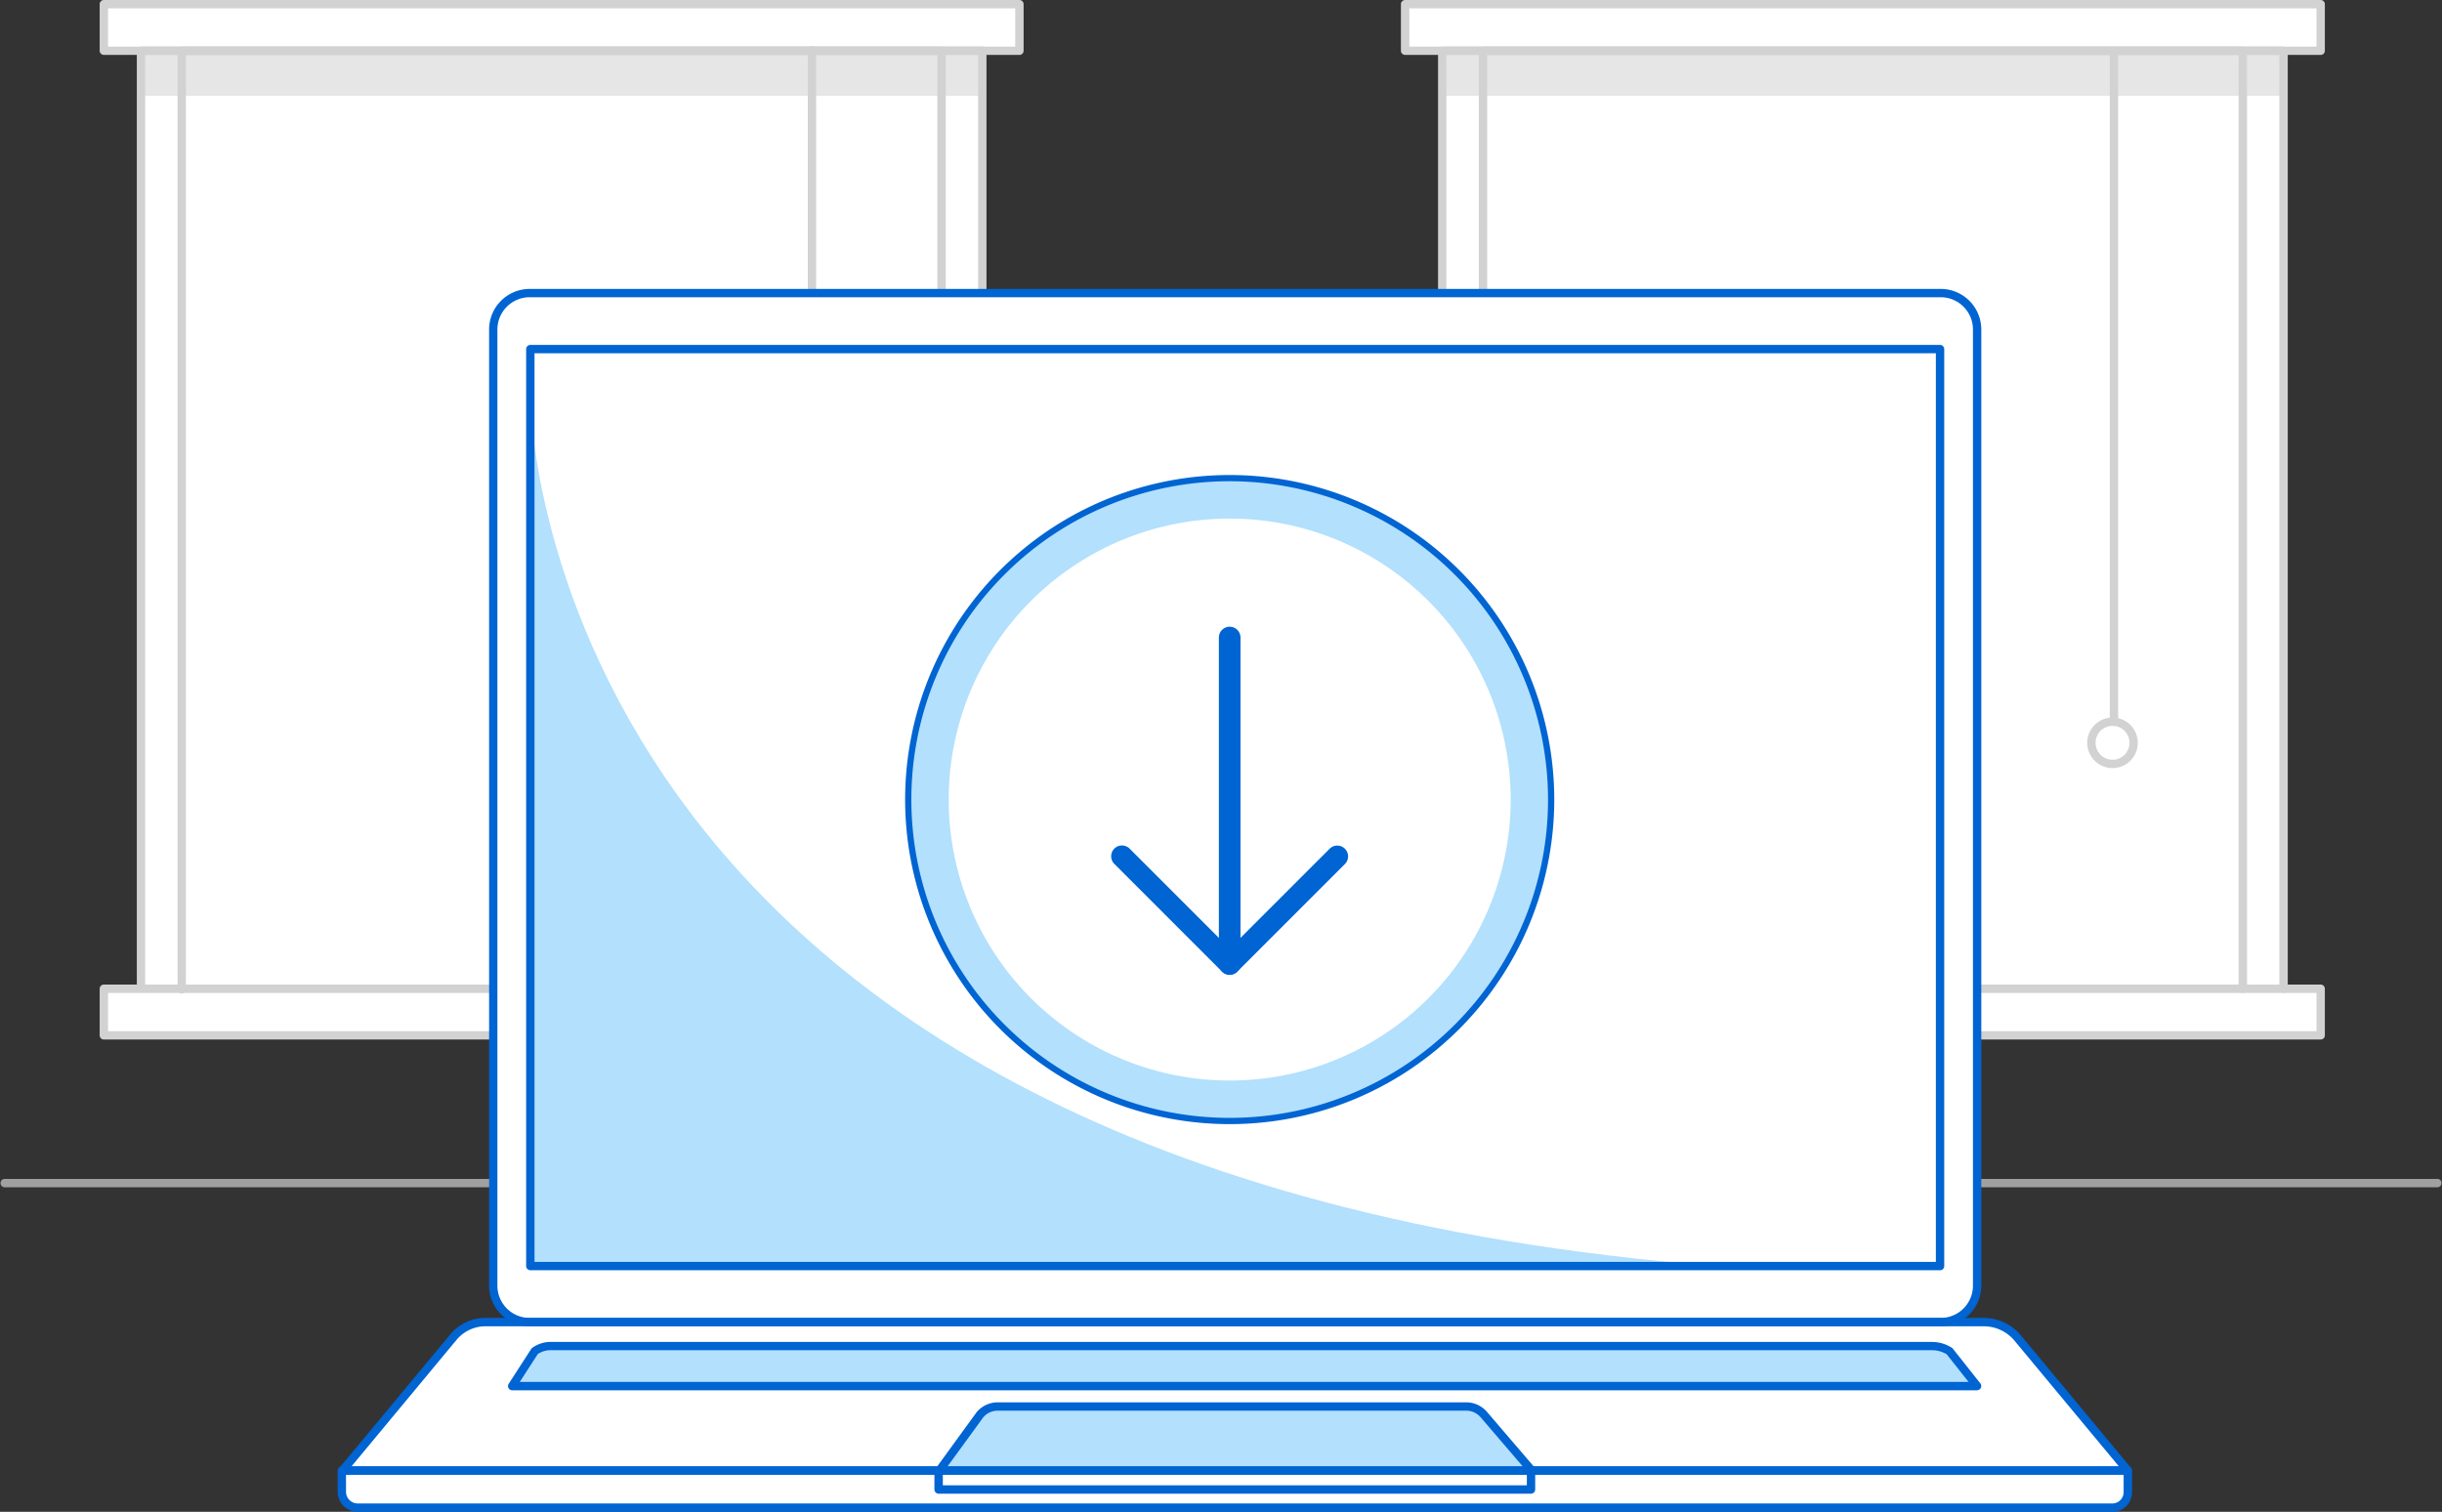 <svg xmlns="http://www.w3.org/2000/svg" xmlns:xlink="http://www.w3.org/1999/xlink" id="Group_41" data-name="Group 41" width="290.732" height="180" viewBox="0 0 290.732 180"><rect x="0" y="0" width="290.732" height="180" fill="#333333" stroke="none"/><defs><clipPath id="clip-path"><rect id="Rectangle_41" data-name="Rectangle 41" width="290.732" height="180" fill="none"></rect></clipPath></defs><g id="Group_40" data-name="Group 40" clip-path="url(#clip-path)"><path id="Path_198" data-name="Path 198" d="M290.236,141.356H.5a.5.5,0,0,1,0-.992h289.74a.5.5,0,0,1,0,.992" fill="#a0a0a0"></path><path id="Path_199" data-name="Path 199" d="M121.366,6.041V.5h-109V6.041h4.419V117.726H12.367v5.545h109v-5.545h-4.419V6.041Z" fill="#fff"></path><path id="Path_200" data-name="Path 200" d="M276.286,6.041V.5h-109V6.041h4.419V117.726h-4.419v5.545h109v-5.545h-4.419V6.041Z" fill="#fff"></path><rect id="Rectangle_39" data-name="Rectangle 39" width="99.988" height="5.112" transform="translate(16.872 6.301)" fill="#e6e6e6"></rect><rect id="Rectangle_40" data-name="Rectangle 40" width="99.988" height="5.112" transform="translate(171.793 6.301)" fill="#e6e6e6"></rect><path id="Path_201" data-name="Path 201" d="M121.366,6.537h-109a.5.5,0,0,1-.5-.5V.5a.5.5,0,0,1,.5-.5h109a.5.5,0,0,1,.5.5V6.041a.5.5,0,0,1-.5.5m-108.5-.992H120.87V.992H12.863Z" fill="#d2d2d2"></path><path id="Path_202" data-name="Path 202" d="M276.286,6.537h-109a.5.5,0,0,1-.5-.5V.5a.5.5,0,0,1,.5-.5h109a.5.5,0,0,1,.5.5V6.041a.5.5,0,0,1-.5.5m-108.5-.992H275.791V.992H167.784Z" fill="#d2d2d2"></path><path id="Path_203" data-name="Path 203" d="M121.366,123.768h-109a.5.5,0,0,1-.5-.5v-5.544a.5.5,0,0,1,.5-.5h109a.5.5,0,0,1,.5.5v5.544a.5.5,0,0,1-.5.5m-108.5-.993H120.87v-4.553H12.863Z" fill="#d2d2d2"></path><path id="Path_204" data-name="Path 204" d="M276.286,123.768h-109a.5.5,0,0,1-.5-.5v-5.544a.5.5,0,0,1,.5-.5h109a.5.5,0,0,1,.5.5v5.544a.5.5,0,0,1-.5.5m-108.5-.993H275.791v-4.553H167.784Z" fill="#d2d2d2"></path><path id="Path_205" data-name="Path 205" d="M116.947,118.223a.5.5,0,0,1-.5-.5V6.538H17.282V117.727a.5.5,0,0,1-.993,0V6.042a.5.5,0,0,1,.5-.5H116.947a.5.5,0,0,1,.5.5V117.727a.5.5,0,0,1-.5.5" fill="#d2d2d2"></path><path id="Path_206" data-name="Path 206" d="M271.868,118.223a.5.5,0,0,1-.5-.5V6.538H172.2V117.727a.5.5,0,0,1-.993,0V6.042a.5.5,0,0,1,.5-.5H271.868a.5.5,0,0,1,.5.5V117.727a.5.5,0,0,1-.5.5" fill="#d2d2d2"></path><path id="Path_207" data-name="Path 207" d="M112.094,118.223a.5.5,0,0,1-.5-.5V6.538H22.133V117.727a.5.5,0,1,1-.992,0V6.042a.5.5,0,0,1,.5-.5h90.457a.5.5,0,0,1,.5.5V117.727a.5.5,0,0,1-.5.5" fill="#d2d2d2"></path><path id="Path_208" data-name="Path 208" d="M267.015,118.223a.5.5,0,0,1-.5-.5V6.538H177.054V117.727a.5.5,0,0,1-.992,0V6.042a.5.5,0,0,1,.5-.5h90.457a.5.5,0,0,1,.5.5V117.727a.5.5,0,0,1-.5.5" fill="#d2d2d2"></path><path id="Path_209" data-name="Path 209" d="M96.672,86.424a.5.5,0,0,1-.5-.5V6.041a.5.5,0,1,1,.992,0V85.928a.5.5,0,0,1-.5.5" fill="#d2d2d2"></path><path id="Path_210" data-name="Path 210" d="M251.679,86.424a.5.5,0,0,1-.5-.5V6.041a.5.5,0,0,1,.992,0V85.928a.5.5,0,0,1-.5.5" fill="#d2d2d2"></path><path id="Path_211" data-name="Path 211" d="M96.585,91.45a3.009,3.009,0,1,1,3.009-3.009,3.013,3.013,0,0,1-3.009,3.009m0-5.026A2.016,2.016,0,1,0,98.6,88.441a2.02,2.02,0,0,0-2.017-2.017" fill="#d2d2d2"></path><path id="Path_212" data-name="Path 212" d="M251.506,91.45a3.009,3.009,0,1,1,3.009-3.009,3.013,3.013,0,0,1-3.009,3.009m0-5.026a2.016,2.016,0,1,0,2.017,2.017,2.02,2.02,0,0,0-2.017-2.017" fill="#d2d2d2"></path><path id="Path_213" data-name="Path 213" d="M253.326,175.085v2.6a1.85,1.85,0,0,1-1.906,1.82H42.606a1.908,1.908,0,0,1-1.906-1.82v-2.6l13.17-15.856a4.975,4.975,0,0,1,3.985-1.82h5.112a4.345,4.345,0,0,1-4.332-4.332V39.226a4.345,4.345,0,0,1,4.332-4.332H230.972a4.345,4.345,0,0,1,4.332,4.332V153.077a4.344,4.344,0,0,1-4.332,4.332h5.112a5.252,5.252,0,0,1,3.985,1.82Z" fill="#fff"></path><path id="Path_214" data-name="Path 214" d="M235.39,165.034H60.974l2.686-4.159a3.289,3.289,0,0,1,2.08-.606H230.018a3.914,3.914,0,0,1,2.079.606Z" fill="#b2e0fd"></path><path id="Path_215" data-name="Path 215" d="M182.363,175.085,111.834,175l4.852-6.671a2.767,2.767,0,0,1,2.08-.953h55.8a2.763,2.763,0,0,1,2.079.953Z" fill="#b2e0fd"></path><path id="Path_216" data-name="Path 216" d="M204.285,150.738H63.141V47.284s0,92.363,141.144,103.454" fill="#b2e0fd"></path><path id="Path_217" data-name="Path 217" d="M231.058,157.906h-168a4.834,4.834,0,0,1-4.828-4.828V39.226A4.834,4.834,0,0,1,63.054,34.4h168a4.835,4.835,0,0,1,4.829,4.828V153.078a4.835,4.835,0,0,1-4.829,4.828M63.054,35.39a3.841,3.841,0,0,0-3.836,3.836V153.078a3.841,3.841,0,0,0,3.836,3.836h168a3.84,3.84,0,0,0,3.836-3.836V39.226a3.84,3.84,0,0,0-3.836-3.836Z" fill="#0064d2"></path><path id="Path_218" data-name="Path 218" d="M253.326,175.581H40.786a.5.5,0,0,1-.381-.813l13.169-15.856a5.481,5.481,0,0,1,4.368-2H236.17a5.769,5.769,0,0,1,4.364,2l13.173,15.86a.5.5,0,0,1-.381.813m-211.483-.992H252.269l-12.495-15.043a4.763,4.763,0,0,0-3.6-1.64H57.942a4.5,4.5,0,0,0-3.6,1.629Z" fill="#0064d2"></path><path id="Path_219" data-name="Path 219" d="M251.419,180H42.6a2.392,2.392,0,0,1-2.4-2.317v-2.6a.5.5,0,0,1,.5-.5h71.049a.5.5,0,0,1,.5.5v1.757H181.78v-1.757a.5.5,0,0,1,.5-.5h71.049a.5.5,0,0,1,.5.5v2.6a2.336,2.336,0,0,1-2.4,2.317M41.195,175.582v2.1a1.4,1.4,0,0,0,1.41,1.324H251.419a1.354,1.354,0,0,0,1.41-1.324v-2.1H182.772v1.757a.5.5,0,0,1-.5.5H111.748a.5.5,0,0,1-.5-.5v-1.757Z" fill="#0064d2"></path><path id="Path_220" data-name="Path 220" d="M235.39,165.53H60.974a.5.5,0,0,1-.417-.765l2.687-4.159a.5.5,0,0,1,.1-.112,3.784,3.784,0,0,1,2.4-.721H230.018a4.4,4.4,0,0,1,2.355.69.486.486,0,0,1,.113.1l3.293,4.159a.5.5,0,0,1-.389.8m-173.505-.992h172.48l-2.605-3.291a3.462,3.462,0,0,0-1.742-.482H65.74a2.874,2.874,0,0,0-1.707.448Z" fill="#0064d2"></path><path id="Path_221" data-name="Path 221" d="M182.363,175.581H111.834a.5.5,0,0,1-.4-.788l4.851-6.671a3.285,3.285,0,0,1,2.482-1.158h55.8a3.272,3.272,0,0,1,2.456,1.126l5.719,6.672a.5.5,0,0,1-.377.819m-69.554-.992h68.476l-5.017-5.853a2.268,2.268,0,0,0-1.7-.78h-55.8a2.27,2.27,0,0,0-1.7.78Z" fill="#0064d2"></path><path id="Path_222" data-name="Path 222" d="M230.971,151.234H63.14a.5.5,0,0,1-.5-.5V41.566a.5.5,0,0,1,.5-.5H230.971a.5.5,0,0,1,.5.5V150.738a.5.5,0,0,1-.5.5m-167.335-.992H230.475V42.062H63.636Z" fill="#0064d2"></path><path id="Path_223" data-name="Path 223" d="M146.4,56.927A38.272,38.272,0,1,1,108.129,95.2,38.272,38.272,0,0,1,146.4,56.927" fill="#fff"></path><path id="Path_224" data-name="Path 224" d="M146.4,56.925A38.272,38.272,0,1,0,184.673,95.2,38.272,38.272,0,0,0,146.4,56.925m0,71.725A33.453,33.453,0,1,1,179.853,95.2h0A33.452,33.452,0,0,1,146.4,128.652h0Z" fill="#b2e0fd"></path><path id="Path_225" data-name="Path 225" d="M146.4,133.839A38.641,38.641,0,1,1,185.042,95.2a38.64,38.64,0,0,1-38.641,38.64m0-76.544a37.9,37.9,0,1,0,37.9,37.9h0a37.946,37.946,0,0,0-37.9-37.9" fill="#0064d2"></path><path id="Path_226" data-name="Path 226" d="M146.4,116.061a1.286,1.286,0,0,1-1.286-1.286V75.906a1.286,1.286,0,1,1,2.573,0v38.866a1.286,1.286,0,0,1-1.283,1.289Z" fill="#0064d2"></path><path id="Path_227" data-name="Path 227" d="M146.4,116.058a1.29,1.29,0,0,1-.91-.377l-12.823-12.824a1.286,1.286,0,0,1,1.819-1.819L146.4,112.952l11.876-11.876a1.287,1.287,0,1,1,1.819,1.82l-12.786,12.786a1.285,1.285,0,0,1-.909.376" fill="#0064d2"></path></g></svg>
